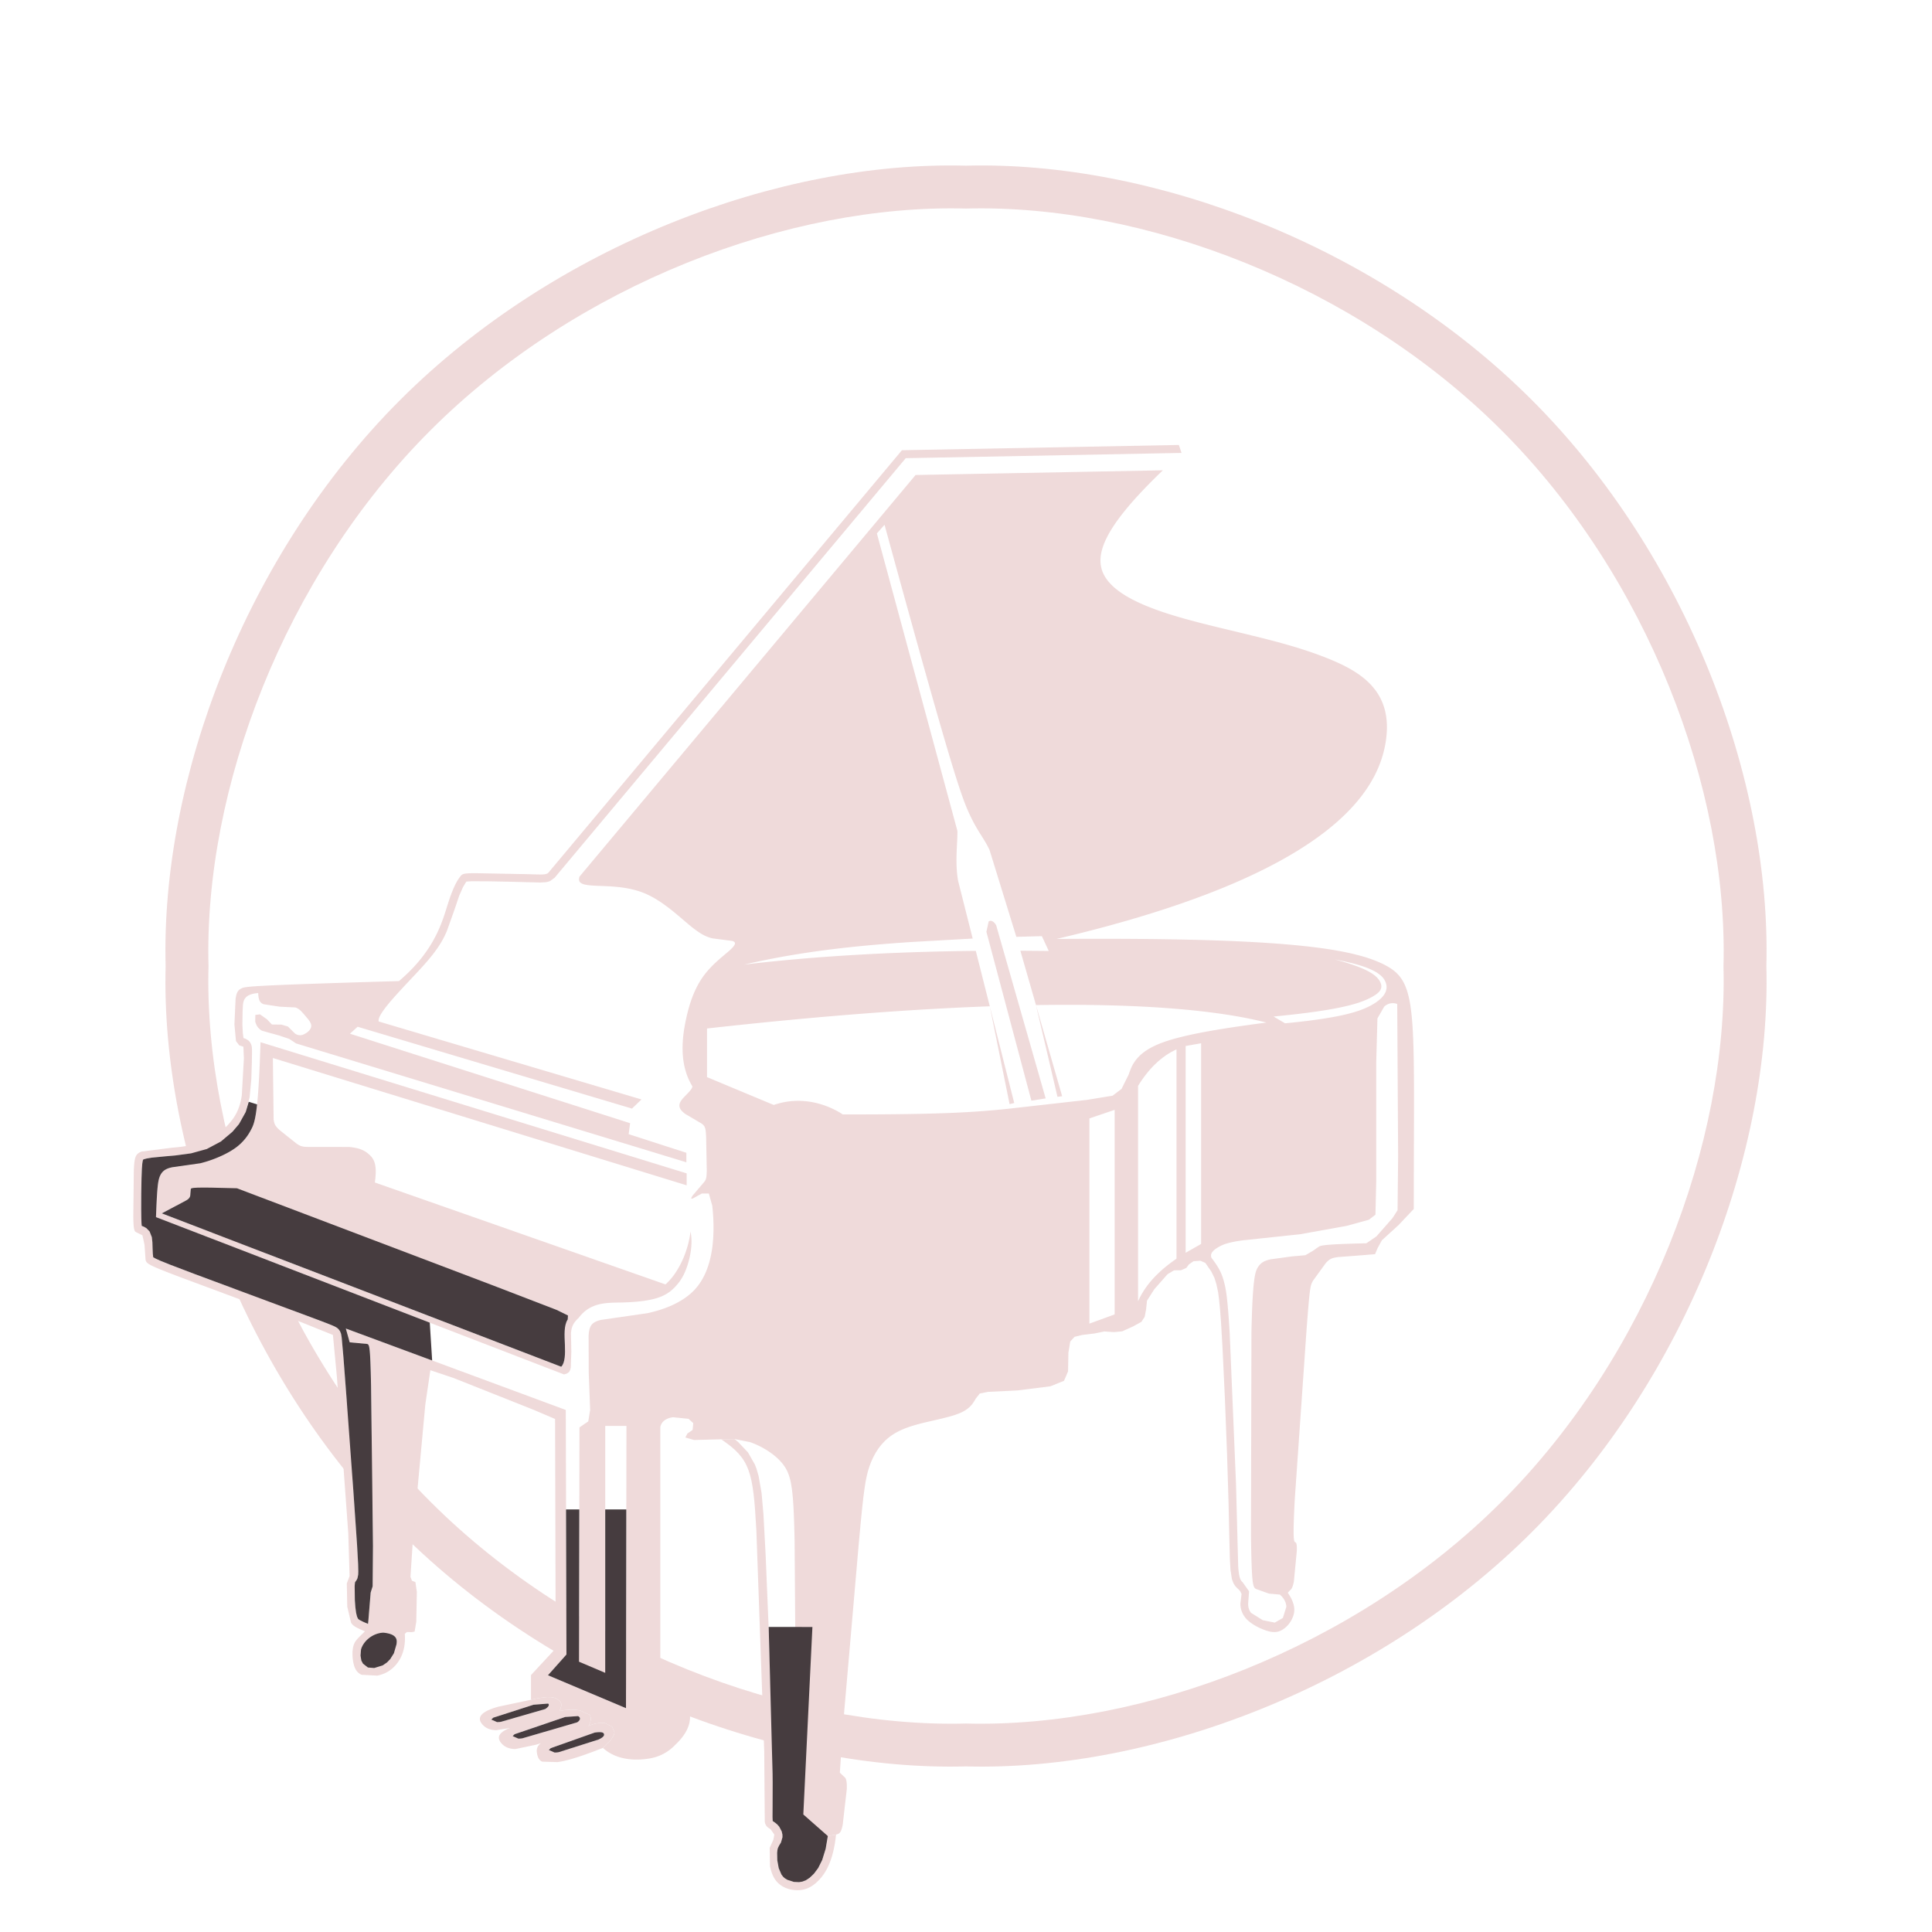 <svg xmlns="http://www.w3.org/2000/svg" xmlns:xlink="http://www.w3.org/1999/xlink" width="189.12" height="189.12" viewBox="0 0 141.84 141.84" overflow="visible" xmlns:v="https://vecta.io/nano"><g fill="#efdadaff"><path d="M129.68 70.923c.364 13.706-5.856 30.195-17.21 41.55s-27.844 17.575-41.55 17.21c-13.706.364-30.195-5.856-41.55-17.21s-17.575-27.843-17.21-41.55c-.364-13.706 5.856-30.195 17.21-41.55s27.844-17.575 41.55-17.21c13.706-.364 30.195 5.856 41.55 17.21s17.575 27.844 17.21 41.55zm-3.148 0c.345-12.972-5.542-28.577-16.288-39.323S83.892 14.966 70.92 15.311c-12.972-.345-28.577 5.542-39.323 16.288S14.963 57.951 15.308 70.923c-.345 12.972 5.542 28.577 16.288 39.323s26.352 16.633 39.323 16.288c12.972.345 28.577-5.542 39.323-16.288s16.633-26.352 16.288-39.323z"/><path d="M41.401 100.902L11.452 89.357c.08-2.119.134-2.669.3-3.033s.443-.543.93-.633l2.013-.287c.828-.198 1.786-.594 2.435-1.02a3.72 3.72 0 0 0 1.285-1.413c.295-.529.545-1.13.712-6.455l31.286 9.628v.878l-30.38-9.348.055 4.509c.05.378.144.516.463.802l1.199.956c.337.235.467.272 1.152.261l2.727.004c.804.072 1.173.275 1.494.572s.592.688.397 2.035l21.336 7.483c.998-.884 1.668-2.466 1.839-3.877.18.847-.004 1.798-.226 2.481s-.48 1.1-.808 1.472-.727.701-1.393.915-1.599.314-2.663.337-2.261-.029-3.124 1.132c-.424.379-.53.713-.562 1.121l.026 1.343-.04 1.172c-.051.289-.148.439-.5.509zM17.399 87.239c-3.307-.1-3.364-.036-3.393.056l-.031.353c-.002.143-.007.309-.291.474l-1.805.96 29.323 11.261c.287-.293.296-.935.27-1.617s-.088-1.404.209-1.857l.016-.29-.84-.412-4.364-1.68c-2.442-.888-6.08-2.155-19.095-7.246z"/><use xlink:href="#B"/><use xlink:href="#C"/><use xlink:href="#C" x="-1.892" y="-0.727"/><use xlink:href="#C" x="-0.946" y="-0.363"/><use xlink:href="#C" x="0.946" y="0.363"/><use xlink:href="#B" x="1.892" y="0.727"/><use xlink:href="#C" x="7.568" y="2.906"/><path d="M76.768 80.641l-1.048.165-3.302-12.398.165-.758c.139-.107.362-.045.551.274z"/><use xlink:href="#C" x="9.459" y="3.632"/><use xlink:href="#B" x="-4.729" y="-1.816"/><use xlink:href="#B" x="0.946" y="0.364"/><use xlink:href="#C" x="4.73" y="1.816"/><use xlink:href="#B" x="3.784" y="1.453"/><path d="M60.776 134.796l.483-.083.12-.024c-.191 1.893-.754 2.832-1.295 3.382s-1.06.711-1.574.702-1.024-.188-1.368-.51-.523-.787-.612-1.274l-.022-1.328.277-.613.063-.362-.264-.38c-.152-.112-.376-.192-.437-.549l-.04-5.171-.578-16.24c-.238-4.325-.455-5.242-2.578-6.675l.022-.001.958-.017.27.223.712.754.509.893.114.299.157.536.219 1.249.137 1.569.158 2.908.219 5.29.179 5.503.098 4.081.021 1.624-.001 2.031-.005.771.011.274.009.039.174.12.153.126.143.161.185.35.052.231.003.201-.108.377-.149.25-.081.169-.031.138-.022.209.012.55.105.575.197.463.131.172.107.097.191.12.484.156.385.018.251-.043.253-.1.275-.181.307-.292.314-.419.296-.591.254-.822z"/><path d="M44.26 128.327c.659-.565.821-.917.853-1.139l-.173-.421-.528-.265c-.295-.039-.763.001-1.205.216.212-.388.2-.648.081-.821l-.691-.319c-.344-.063-.806-.103-1.535.039.263-.485.148-.653-.083-.823s-.577-.343-1.995-.004v-1.813l1.813-1.953-.045-16.85-1.555-.663-5.894-2.343-1.708-.572-.368 2.5-.9 9.739-.192 2.929.109.287.254.1.105.725-.042 2.191-.122.716-.211.044-.354-.012-.156.139c.087 1.108-.272 1.847-.69 2.314s-.896.663-1.338.75l-1.141-.062c-.293-.127-.474-.359-.579-.768s-.134-.996-.013-1.387.393-.587.834-1.037c-.629-.265-.861-.381-1.016-.626l-.281-1.184-.033-1.711.204-.53-.095-3.132-.836-11.498-.292-3.078-2.381-.958-8.91-3.315c-2.267-.86-2.399-.959-2.465-1.246l-.077-1.109-.155-.69-.475-.232c-.132-.088-.177-.243-.193-1.126l.039-3.433c.044-.938.121-1.203.591-1.358l2.197-.276c.867-.077 1.739-.188 2.489-.508a4.93 4.93 0 0 0 1.821-1.385c.442-.535.695-1.076.828-1.942l.155-2.718-.038-.865-.302-.097-.242-.317-.114-1.223.085-1.863c.067-.483.174-.662.456-.791s.738-.21 11.539-.526c2.657-2.249 3.191-4.412 3.603-5.703s.702-1.712.874-1.943.226-.274 1.17-.274l3.83.072c1.052.032 1.324.056 1.498-.113l25.951-31.012 20.331-.387.198.585-20.25.386-25.779 30.806-.328.236-.158.056-.153.031-.421.023-.908-.023-1.42-.037-1.548-.029-1.165-.003-.367.022-.07.095-.183.309-.269.6-.349 1.031-.564 1.585c-.297.698-.676 1.363-1.649 2.461-1.268 1.43-3.543 3.594-3.358 4.193l19.29 5.723-.697.671-20.144-6.008-.563.51L46.26 82.46l-.107.805 4.238 1.368v.697l-28.652-8.725-.498-.33-.748-.252-1.258-.351c-.33-.184-.443-.461-.497-.683l.008-.477.341-.041.518.366.357.377.698.009.474.137.514.508a.61.61 0 0 0 .641.075c.248-.101.541-.341.561-.597s-.232-.527-.452-.784-.407-.5-.711-.599l-1.166-.056-1.178-.182c-.275-.122-.364-.309-.389-.817-1 .068-1.085.54-1.118.882l-.006.084-.019.381-.015.943.03.625.05.388.147.046.209.124.11.117.086.151.048.144.018.117.008.299-.014.846-.039 1.218-.124 1.289-.284 1.08-.493.884-.481.564-.842.714-1.04.553-1.152.319-1.167.155-.701.061-1.024.1-.371.062-.191.051-.068.03-.026.075-.036.213-.031.401-.026.683-.02 1.134-.003 1.119.008.655.014.384.016.201.055.021.134.056.158.095.229.236.167.422.041.381.013.439.017.39.029.265.172.094.34.156.749.302 1.743.663 8.568 3.184 1.119.422.462.184.182.082.111.062.082.057.083.077.102.139.077.191.047.277.126 1.418.241 3.162.483 6.584.281 4.092.076 1.374.013.54-.008.238-.05.255-.053.118-.054.085-.068.085-.015.074-.019.216.013 1.037.039.526.054.408.066.273.064.144.039.05.094.064.23.116.383.167.194-2.3.145-.462.024-2.957-.14-11.757c-.06-2.958-.122-3.014-.282-3.077l-1.286-.12-.285-1.012 16.145 5.976.052 17.954-1.358 1.523 5.729 2.417.031-20.721h-1.556v18.126l-1.925-.818.032-17.199.646-.442.138-.839-.104-2.747-.01-2.708c.049-.66.166-.98.907-1.156l3.424-.496c1.321-.286 2.599-.824 3.424-1.691s1.195-2.061 1.338-3.23.059-2.313-.014-2.966l-.252-.898h-.51l-.653.358c-.152.067-.179.004-.009-.228l.746-.874c.209-.24.262-.317.274-.942l-.046-2.459c-.031-.66-.066-.807-.351-1l-1.182-.698c-.364-.264-.557-.551-.337-.92s.854-.817.86-1.107c-.959-1.565-.782-3.432-.474-4.889s.75-2.503 1.377-3.322 1.441-1.408 1.866-1.797.46-.577.165-.662l-1.462-.192c-.541-.125-.997-.393-1.793-1.06s-1.931-1.73-3.201-2.253-2.673-.505-3.59-.55-1.346-.152-1.173-.671l24.671-29.482 18.155-.346c-4.506 4.325-5.235 6.467-4.117 8.008 1.269 1.749 4.918 2.725 8.017 3.483s5.648 1.3 8.137 2.291 4.92 2.431 4.322 6.169-4.223 9.773-24.161 14.455c15.991-.111 21.463.59 24.021 1.87s2.202 3.14 2.202 17.954l-1.128 1.194-1.214 1.106-.326.599-.174.42-.966.08-1.721.13c-.46.058-.639.121-.934.447l-.925 1.279c-.219.362-.246.496-.485 3.629l-.859 12.362c-.17 3.099-.06 3.165.023 3.215s.138.083.121.651l-.215 2.241c-.11.568-.243.602-.32.679l-.125.148c.595.858.534 1.401.348 1.833s-.498.753-.814.918-.638.175-1.104.026-1.077-.454-1.439-.828a1.64 1.64 0 0 1-.472-1.139l.086-.723-.089-.188-.094-.115-.14-.131-.126-.131-.138-.207-.119-.314-.109-.703-.044-.816-.041-1.657-.056-2.499-.107-3.488-.157-4.056-.176-3.755-.11-1.868-.076-1.003-.072-.722-.066-.503-.13-.605-.145-.454-.228-.463-.436-.628-.359-.16-.504.035-.344.235-.187.258-.396.173-.51.003-.476.288-.971 1.102-.535.84-.067.639-.105.549-.24.366-.603.333-.808.364-.596.057-.715-.048-.708.145-.91.112-.561.133-.322.345-.135.821-.026 1.375-.297.692-.996.402-2.415.304-2.162.105-.612.12-.308.395c-.148.257-.366.692-1.087 1.016s-1.946.54-2.943.795-1.764.551-2.383 1.061-1.09 1.233-1.393 2.133-.437 1.977-.769 5.622l-1.137 13.109-.253 3.708.311.297c.12.087.221.217.199.913l-.297 2.604c-.115.57-.218.667-.488.729l-.12.024-.483.083-1.15.116-1.749-.091c-.369-.076-.391-.185-.384-.275l.159-.221.445-.167c.134-.065.206-.152.257-.949l.081-6.221-.103-13.921c-.079-3.674-.211-4.694-.806-5.503s-1.651-1.405-2.466-1.686l-1.131-.226-.958.017-.022.001-1.992.052-.644-.184.152-.294.381-.261.047-.499-.346-.317-1.14-.116c-.433.057-.846.26-.934.735v18.182c1.672 1.226 2.203 2.269 2.183 3.131s-.593 1.543-1.131 2.048a3.32 3.32 0 0 1-1.979.974c-.937.143-2.306.102-3.288-.797zm-16.126-8.466c-.843.046-1.483.68-1.628 1.238l-.036.445.06.37.124.23.359.277.462.038.626-.196.312-.213.24-.249.269-.431.186-.644c.053-.332.076-.762-.974-.866zm36.806-81.335l-.563.634 5.914 21.85c.01.961-.194 2.33.055 3.679l1.065 4.216-4.529.255c-3.894.262-7.925.658-12.248 1.656 5.092-.606 10.761-.941 17.005-1.007l1.028 4.07c-5.776.208-12.658.724-20.76 1.629v3.57l4.897 2.044c2.249-.777 4.211.123 5.069.695 7.337.01 9.659-.167 11.975-.396l5.938-.67 1.894-.308.661-.501.523-1.055c.211-.605.498-1.577 2.339-2.294s5.235-1.181 7.768-1.521c-3.506-.894-9.022-1.408-16.913-1.282l-1.147-3.991 2.084.018-.504-1.087-1.875.05-1.969-6.381c-.412-.883-.883-1.338-1.51-2.713s-1.409-3.672-6.198-21.159zm15.039 58.65l1.854-.677V81.479l-1.854.633zm7.068-5.202l1.134-.648V76.593l-1.134.199zm-3.495-12.251v15.815c.583-1.32 1.64-2.318 2.822-3.129V77.042c-1.085.495-2.026 1.389-2.822 2.681zm9.951-5.093l.84.497c4.084-.39 5.549-.867 6.429-1.381s1.176-1.064.954-1.634-.96-1.159-3.74-1.676c2.538.669 3.138 1.222 3.347 1.667s.029.78-.794 1.187-2.289.884-7.036 1.34zm.454 42.437l-.795-.071-.971-.348c-.215-.154-.304-.342-.35-4.048l.035-14.811c.086-3.882.263-4.423.478-4.76s.469-.469.922-.574l1.574-.215.987-.088.549-.32.422-.295c.144-.092.302-.189 3.505-.26l.734-.5 1.185-1.348.372-.581.041-3.968-.066-11.171a.91.91 0 0 0-.957.195l-.496.864-.088 3.193v8.719l-.058 2.498-.481.372-1.631.45-3.406.612-4.227.45c-1.068.145-1.481.311-1.823.52s-.614.458-.46.778c.598.774.757 1.197.899 1.707s.269 1.108.432 3.869l.461 11.017.159 6.013c.06.936.18 1.063.332 1.203l.467.661-.061.811c-.021.242.016.535.208.771l.864.538.879.176.591-.34.256-.818c-.012-.308-.153-.621-.483-.904z"/><path d="M77.979 80.478l-.343.046-1.579-6.735zm-3.518.501l-.342.082-1.452-7.184z"/><use xlink:href="#C" x="20.81" y="7.991"/><use xlink:href="#C" x="18.919" y="7.265"/><use xlink:href="#B" x="11.351" y="4.359"/><use xlink:href="#C" x="11.351" y="4.359"/><use xlink:href="#B" x="-5.675" y="-2.179"/><use xlink:href="#B" x="-6.621" y="-2.542"/><use xlink:href="#B" x="4.73" y="1.817"/><use xlink:href="#B" x="6.621" y="2.543"/><use xlink:href="#C" x="10.405" y="3.996"/><use xlink:href="#B" x="10.405" y="3.996"/><use xlink:href="#C" x="14.189" y="5.449"/><use xlink:href="#C" x="16.081" y="6.175"/><use xlink:href="#C" x="17.027" y="6.538"/><path d="M38.983 124.79c1.417-.34 1.764-.167 1.995.004s.346.338.083.823c.728-.142 1.19-.101 1.535-.039l.691.319c.119.172.131.432-.081.821.442-.215.91-.256 1.205-.216l.528.265.173.421c-.033.222-.194.574-.853 1.139-1.958.771-2.751.956-3.321 1.041l-1.139-.034c-.221-.105-.315-.301-.368-.561-.049-.242-.062-.541.268-.791l-.356.111-1.509.316c-.42-.002-.792-.134-1.049-.453-.225-.279-.362-.701.654-1.098l-1.002.167c-.42-.002-.792-.134-1.049-.453s-.4-.825 1.168-1.267zm1.05.678c.289-.192.299-.324.209-.399l-1.07.085-2.959.95-.142.139.422.186.183-.007.118-.019zm2.347.975c.272-.179.235-.369.059-.455l-.948.065-3.713 1.265-.142.139.422.186.183-.007.118-.019zm1.582 1.258c.358-.169.413-.298.378-.401s-.159-.18-.678-.103l-3.227 1.143-.142.139.422.186.183-.007.118-.019z"/><use xlink:href="#B" x="17.972" y="6.902"/><use xlink:href="#C" x="21.756" y="8.354"/><use xlink:href="#C" x="17.973" y="6.902"/><use xlink:href="#B" x="13.243" y="5.086"/></g><g fill="#463c3f"><path d="M60.776 134.796l-.159.936-.254.822-.296.591-.314.419-.307.292-.275.181-.253.1-.251.043-.385-.018-.484-.156-.191-.12-.107-.097-.131-.172-.197-.463-.105-.575-.012-.55.022-.209.031-.138.081-.169.149-.25.108-.377-.003-.201-.052-.231-.185-.35-.143-.161-.153-.126-.174-.12-.009-.039-.011-.274.005-.771.005-1.76-.006-.634-.286-10.774 3.211.001-.668 13.764zm-16.813-7.094l-2.946.937-.118.019-.183.007-.422-.186.142-.139 3.227-1.143c.519-.077.644 0 .678.103s-.02.232-.378.401zm.47-16.884h1.547l-.022 14.59-5.729-2.417 1.358-1.523-.031-10.65h.973l-.021 11.178 1.925.818zM17.399 87.239l19.095 7.246 4.364 1.68.84.412-.016.29c-.297.453-.235 1.175-.209 1.857s.018 1.324-.27 1.617L11.88 89.081l1.805-.96c.284-.165.289-.331.291-.474l.031-.353c.029-.091.086-.156 3.393-.056zm24.982 39.205l-4.021 1.174-.118.019-.183.007-.422-.186.142-.139 3.713-1.265.948-.065c.176.086.213.276-.059.455z"/><path d="M18.263 80.89l.611.19c-.133 1.254-.289 1.584-.459 1.89a3.72 3.72 0 0 1-1.285 1.413c-.649.427-1.608.822-2.435 1.02l-2.013.287c-.487.089-.764.268-.93.633s-.219.914-.3 3.033l20.1 7.748.175 2.778-6.338-2.346.285 1.012 1.286.12c.16.063.222.118.282 3.077l.14 11.757-.024 2.957-.145.462-.169 2.053-.024.247-.234-.1-.149-.067-.23-.116-.094-.064-.039-.05-.064-.144-.066-.273-.054-.408-.039-.526-.013-1.037.019-.216.015-.074.068-.085.054-.085.053-.118.05-.255.008-.238-.013-.54-.076-1.374-.281-4.092-.483-6.584-.241-3.162-.126-1.418-.047-.277-.077-.191-.102-.139-.083-.077-.082-.057-.111-.062-.182-.082-.462-.184-1.119-.422-8.568-3.184-1.743-.663-.749-.302-.34-.156-.172-.094-.029-.265-.017-.39-.013-.439-.041-.381-.167-.422-.229-.236-.158-.095-.134-.056-.055-.021-.016-.201-.014-.384-.008-.655.003-1.119.02-1.134.026-.683.031-.401.036-.213.026-.075.068-.03.191-.051.371-.062 1.024-.1.701-.061 1.167-.155 1.152-.319 1.04-.553.842-.714.481-.564.493-.884zm9.87 38.971c1.051.104 1.027.535.974.866l-.186.644-.269.431-.24.249-.312.213-.626.196-.462-.038-.359-.277-.124-.23-.06-.37.036-.445c.146-.557.786-1.192 1.628-1.238zm11.9 5.608l-3.24.935-.118.019-.183.007-.422-.186.142-.139 2.959-.95 1.07-.085c.091.075.081.206-.209.399z"/></g><defs ><path id="B" d="M20.616 91.249l-.597-.182.872-.677.481.148z"/><path id="C" d="M18.724 90.523l-.597-.183.872-.677.481.148z"/></defs></svg>